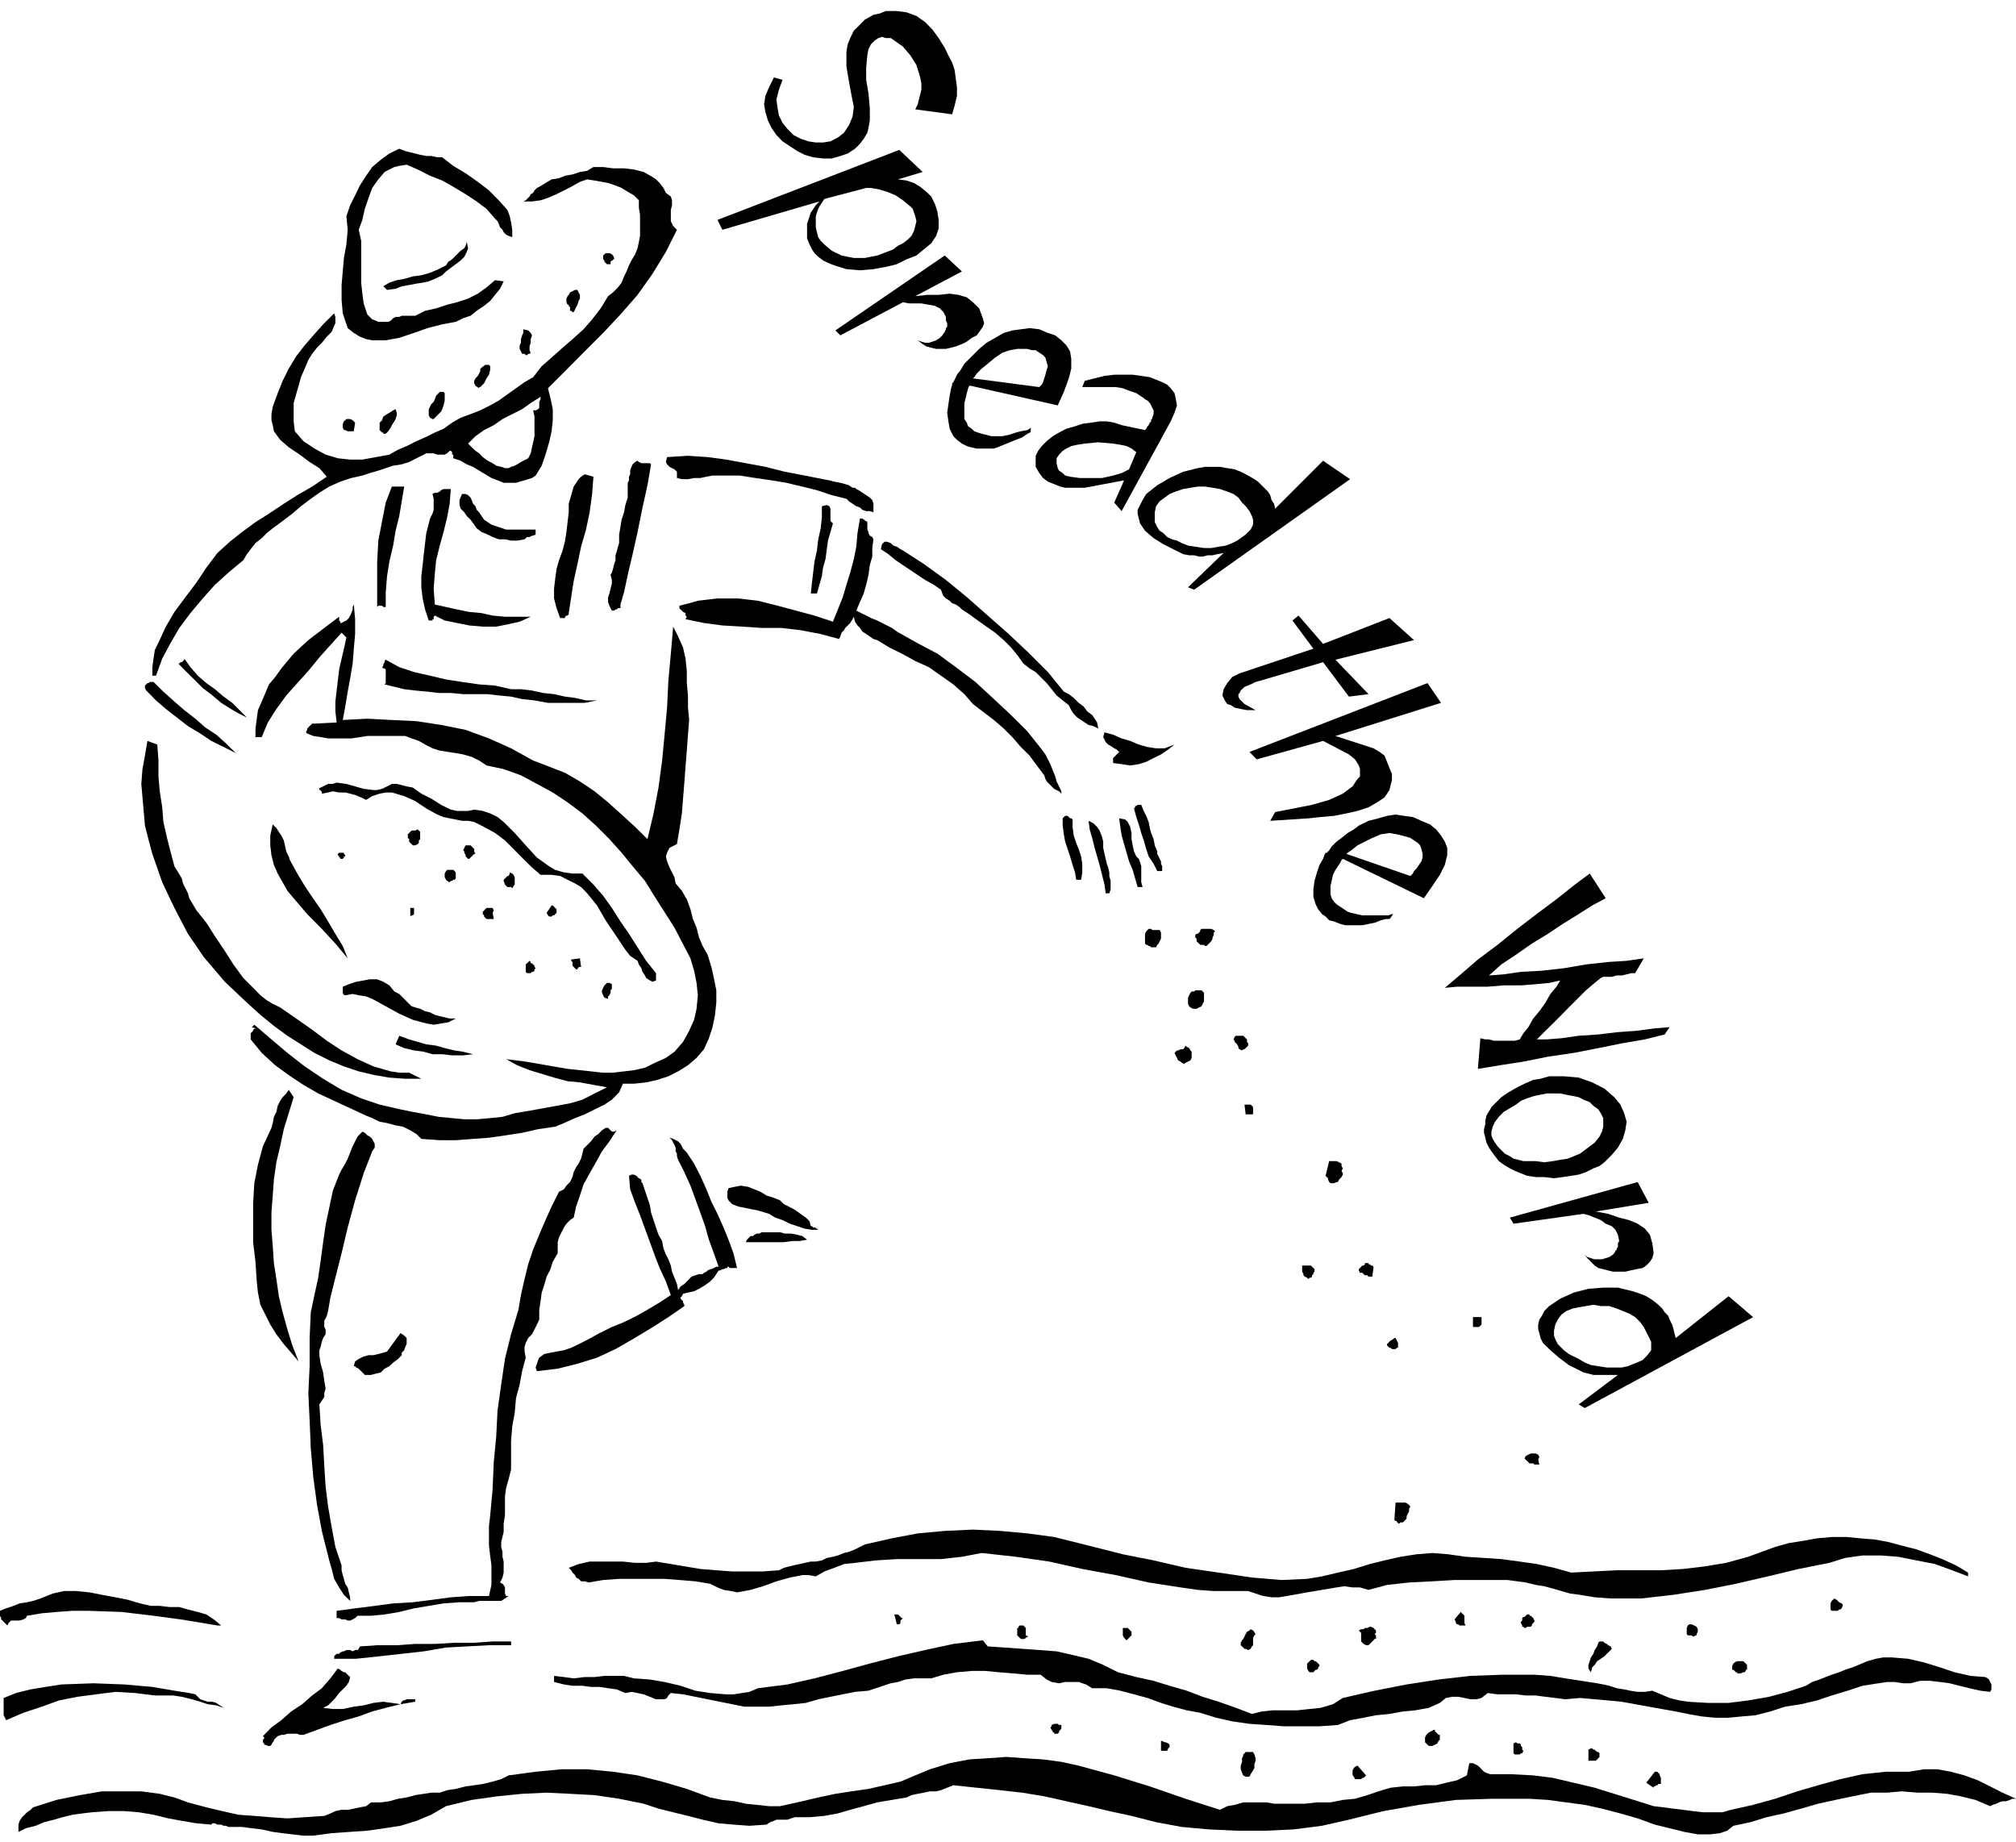 <svg xmlns="http://www.w3.org/2000/svg" width="524.636" height="479.244" fill-rule="evenodd" stroke-linecap="round" preserveAspectRatio="none" viewBox="0 0 13881 12680"><style>.pen1{stroke:none}.brush1{fill:#000}</style><path d="m6302 753 8-17 9-17 8-34 9-34 8-33v-43l-8-42-26-85-42-67-51-60-59-42-25-17h-34l-26-8-25 8-25 17-26 26-17 33-8 43-8 84v85l16 93 9 101v85l-9 51-8 34-25 42-26 34-34 34-50 33-51 17-59 17h-60l-67-8-59-17-51-26-51-33-51-34-42-43-34-50-25-51-17-59-9-51 9-59 25-59 34-68 59 17-25 68-17 67 8 59 9 51 25 51 34 42 42 42 51 26 51 17 51 8h50l51-8 51-26 42-33 34-51 25-59 9-68-17-85-17-93-17-101V355l9-50 17-43 25-51 34-33 42-43 59-33 43-9 42-17h76l68 9 67 25 60 42 50 51 43 59 42 68 25 51 26 50 17 51 8 59 8 60v59l-16 67-17 60-254-34zm-745 854v-67l9-26 8-25 9-26 17-25 17-25 25-26-668 195-34-68 1252-482 161 152-170 51 60 8 50 17 43 26 42 34 34 33 25 51 17 51 9 59v59l-17 51-34 51-51 42-51 42-67 26-68 34-68 17-93 17-93 8-93-8-84-26-43-17-34-17-33-25-26-25-17-26-17-34-17-42v-34zm753-84-8-34-9-26-8-25-17-17-51-42-50-34-60-25-59-17-51-9h-33l-288 76-17 26-17 25-8 17-9 25-8 26v76l8 34 9 34 17 25 25 25 51 43 67 33 85 17h76l85-17 67-25 43-17 33-25 34-17 34-26 25-25 17-34 9-34 8-33zm9 820 25 9 26 8h25l25-8 26-9 25-17 17-17 17-25 8-17v-8l9-9v-25l-9-17v-26l-17-33-25-26-34-17-42-8-51-9h-84l-43-8-431 228-34-34 753-516 118 110-321 170 84-9h77l76-8 59 8 59 17 42 34 43 42 25 68 9 34-9 25-17 25-25 34-34 17-34 26-34 17-42 16-34 9-34 8h-67l-34-8-34-9-25-16-34-26zm364 313h-9l-8 17-9 34-8 34-9 34v110l17 25 9 25 25 17 17 17 25 9 26 8 33 8 34 9h76l43-9 50-16 34-9 43-8 17-9 8-8v34h-8l-26 16-25 17-43 17-42 17-42 17-42 17-26 9h-118l-42-9-26-8-34-17-34-26-25-25-25-51-9-51-8-59 8-59 9-59 8-43 9-33v-9l8-8 9-17 16-34 26-34 25-42 34-34 34-34 34-34 50-42 60-34 59-34 59-17 59-8 60-8 67 8 59 25 51 17 42 34 34 34 26 42 8 51v68l-17 67-34 93-42 93-600-135zm524-161-9-33-16-17-26-17-25-17h-26l-33-9h-68l-51 9-51 17-50 34-51 42-42 34-34 34-17 25-9 8 457 60 9-9 8-8 9-17 8-26 8-25 9-34 8-25-8-26zm516 1024-51-59 68-153-271 51h-135l-34-8-42-17-43-17-33-25-26-34-25-43v-76l17-34 25-33 34-34 42-34 43-25 50-26 60-17 50-17 59-8 60-9h50l51 9 51 17 161 34 8-9 9-17 8-8 8-17 9-9v-16h8v-9l9-25v-26l-9-17-8-17-9-16-16-17-17-9-9-8-51-34-50-17-43-17-50-8h-229l17-43 68-17 68-17 67-8h127l59 8 59 9 43 17 42 17 34 17 25 25 26 34 8 34 9 50-17 51-26 59-338 618zm101-406-33-25-34-17-43-9-50-8-102-9-93 9-51 8-42 9-34 17-25 16-25 26-17 25v34l8 34 9 17 25 17 17 17 34 8 67 9h153l76-17 59-17 51-26 50-118zm398 947-42-17 245-236-42 8-34 8h-34l-34 9h-25l-34-9h-34l-42-8-68-34-67-34-68-42-59-51-17-25-17-25-9-34-8-34v-26l17-33 17-34 25-42 76-60 85-50 93-43 101-25 51-9h102l50 9 51 8 42 17 51 26 43 25 25 17 25 25 26 26 17 17 16 25 9 34 17 25 8 34 330-330 186 127-1074 761zm330-600-25-34-34-25-43-17-50-17-51-9-51-8h-51l-50 8-51 9-51 17-42 17-34 25-34 25-25 34-9 42v68l17 34 17 25 26 17 25 26 34 16 34 9 33 17 43 17 50 8 60 9h50l51-9 51-8 42-17 34-17 59-42 34-34 17-34v-34l-8-25-17-34-26-34-25-25zm736 1336-178-237-431 127-34 9-34 17-42 17-26 25-8 17-8 8v17l8 17 34 34 76 42h-59l-43-8-42-9-25-17-26-8-17-25-8-17-8-17 8-43 25-42 34-42 51-25 508-170-144-194 42-34 169 195 457-178 169 152-541 135 228 237-135 17zm-542 855 34-60 254-50 118-34 94-43 33-25 34-25 17-26 17-25 17-17v-51l-8-25-26-42-42-34-178-93-457 127-50-51 1226-474 93 136-727 228 262 85 42 25 34 25 17 43 17 42 17 42v42l-9 34-8 34-34 51-51 34-59 34-76 25-76 17-85 17-93 8-84 9-263 17zm500 262-9 8-8 17-17 26-17 25-17 34-9 42-8 34v59l8 26 17 25 17 17 26 17 25 17 25 17 26 8 34 8 42 9h178l25-9h8l-17 26-8 8h-25l-34 9-43 17-42 8-42 9h-119l-33-9-43-17-34-8-25-26-25-17-26-33-17-34-16-51v-51l8-59 17-59 17-51 25-42 9-26 8-16h9l16-17 17-26 34-34 34-25 42-34 43-25 34-26 67-33 68-17 59-17 59-9 59 9 60 8 59 26 59 25 42 34 34 42 26 42 17 43v50l-17 68-34 68-51 76-59 85-558-271zm549-34-8-34-9-25-16-17-26-17-25-17-26-8-33-9-34-8-51-9-59 9-59 25-51 25-51 26-42 34-26 17-8 8 440 152 17-17 8-17 17-17 17-25 17-25 8-26v-25zm381 1480 17-211 34 8h25l34 9h144l34-9 25-42 34-42 34-60 42-50 42-59 34-60 42-50 26-43-76 17-93 9-102 8h-118l-110 9h-212l-84 8 110-93 118-102 135-101 136-110 144-110 135-101 118-94 102-76 110 170-93 50-93 59-110 68-102 68-110 67-110 77-101 67-85 76 102-8 118-17 144-8 152-17 152-26 153-17 127-8 118-17-59 102h-26l-33 8-34 8h-34l-34 9h-59l-17 8-42 34-60 51-59 59-59 59-59 60-59 59-60 59-42 42h68l101-8 119-17 135-9 135-16 127-9 127-17 102-8-34 50-136 34-152 26-169 34-169 33-178 26-169 34-161 25-152 25zm118 601-25-34-17-25-17-34-8-34-9-34v-25l9-34v-25l8-34 9-17 17-26 8-16 17-17 17-17 17-17 17-17 50-34 60-34 50-25 60-26 50-8 60-17h101l102 9 93 33 84 43 68 59 42 51 26 59 17 59-9 59-17 59-34 60-42 50-51 51-34 26-42 16-51 26-50 17-51 8-59 9-60 8-67-8h-59l-60-9-42-17-42-17-34-17-42-25-34-25-26-34zm652-68 34-25 33-42 17-34 9-34v-59l-17-34-17-26-34-25-25-25-43-17-33-17-43-9-42-8-42-9h-93l-43 9-42 8-51 17-42 17-34 26-42 25-42 25-34 34-26 34-16 34-9 34v25l9 25 16 26 17 25 26 26 25 25 34 17 25 17 34 8 34 9h85l59 8 59-8 51-9 51-8 42-17 42-17 34-25 34-26zm-34 745 17 17 25 8 26 8h50l26-8 25-8 25-17 9-9 8-17 9-8v-9l8-8v-26l9-16-9-43-17-34-25-25-42-17-34-25-42-17-43-17-34-9-482 68-25-42 880-245 76 143-364 60 85 16 76 26 67 17 60 25 50 34 34 42 17 59 9 68-9 34-17 25-25 26-25 17-43 8-42 9-34 8h-85l-33-8-34-9-34-8-25-17-26-26-25-25-17-25zm0 1057-42-25 270-203h-169l-34-9-34-8-33-17-68-34-68-51-59-51-51-50-17-34-8-34-8-25v-34l8-34 17-25 17-34 34-34 76-51 93-42 101-26 102-8h101l102 25 51 17 42 17 42 26 42 33 26 26 17 25 25 26 9 25 17 34 8 25 8 34 9 34 364-288 169 144-1159 626zm406-558-25-34-34-34-43-25-42-17-42-17-51-17h-59l-51-9-51 9-50 8-43 9-42 17-34 25-25 34-17 34-9 42v34l9 25 17 34 17 17 25 25 34 26 34 17 34 17 42 25 42 17 51 8 59 9h102l42-9 42-17 60-25 33-34 26-34v-59l-17-34-17-33-17-34zM3045 1083l76 59 85 51 84 59 77 59 67 68 60 67 16 43 9 42 8 51v51l-25-9-17-8-17-17-8-17-17-17-9-25-8-17-17-17-59-68-68-51-76-50-85-51-76-43-84-33-85-43-76-33-51 8-34 8-34 17-33 17-43 51-42 59-25 68-26 76-17 76-25 68 17 76v288l8 76 9 67 25 76 17 17 17 17 25 9 17 8h68l17-8 17-17 17-9h25l17-8h93l68-34 76-17 76-25 68-17 76-25 67-34 60-43 59-50 59 8-25 51-34 42-34 42-42 34-51 34-42 34-51 17-51 25-93 17-101 26-93 33-102 34-51 9-42 8h-93l-42-8-43-17-42-26-42-33-34-102-8-93v-102l8-93 8-93 17-93 9-101-9-93 26-76 34-68 33-68 43-67 42-60 59-50 59-43 68-33 42 16 34 9 34 8 34 9 42 8h34l42 9h34z" class="pen1 brush1"/><path d="m3214 1666 9 43-9 25-17 34-25 25-34 26-34 25-33 25-26 26-51 25-42 17-42 9-51 8-42 8-51 9-42 17-59 8-26-25 42-25 51-17 51-9 59-17 59-8 60-17 59-25 51-26 16-25 26-17 17-17 25-25 17-17 25-17 9-17 8-26zm1015 110v9h-8v8h-8l-9 9v17h-25l-9-9-8-8v-9l-9-8v-26l9-8 8-8h26l17 8 8 8 8 17zm-279 373h-8l-9-9h-8v-25l-9-9v-8h-8l-8-17v-25l8-17 8-9 9-17 17-8 17-9h17l8 17 9 17v26l-9 16-8 26-9 17-8 17-9 17zm-296 279-8 8h-9l-8 9h-9l-8-9h-17l-8-17-9-17v-25l9-17v-25l8-26 8-17v-25l34 8 17 17 9 17-9 26v25l-8 25v26l8 17zm-338 228-9 9h-8v8l-25-17-9-17v-17l9-17 16-17 9-16 8-17v-17l34-26h26l8 9v25l-8 34-17 25-17 34-17 17zm-279 178-9 8-8 9-9 8-8 9-9 8-8 9h-8l-17-9-9-17v-42l9-17 8-17 17-17 8-17 9-25 25-26h26l8 9v51l-8 33-9 26-8 17z" class="pen1 brush1"/><path d="m4585 1328 34 25 8 26v34l-8 33v77l16 33 26 26-76 152-93 152-102 144-118 135-119 127-127 127-126 127-127 127 17 68 16 76v76l-8 76-17 76-25 85-26 76-42 68-25 17-26 8-25 8-34 9-25 8h-85l-42-17-42-16-43-26-42-25-42-26-43-17-42-25-51-17v-25h-8v-17l-9-9h-8l-17 17-17 9h-51l-25-9h-51l-17 9-50 25-51 26-51 16-59 9-51 17-51 17-59 17-51 17-76 17-76 25-76 34-68 42-59 42-68 51-59 51-67 51-34 25-34 25-42 34-34 34-43 34-33 42-26 34-25 42-102 85-93 84-84 94-85 101-76 102-59 101-59 110-43 118h-25v-59l8-59 9-59 25-51 51-110 59-101 76-102 76-101 68-102 76-101 85-77 84-67 93-68 93-59 102-68 93-59 102-59 101-68-51-59-67-42-68-51-76-51-59-51-43-59-8-42-9-34v-42l9-51 34-93 34-85 42-84 51-85 59-76 59-68 68-76 76-76 8 25v43l-8 17-17 42-34 34-34 42-34 34-33 42-26 42-25 60-26 59-16 59-17 59-17 60v126l8 68 59 68 76 51 77 42 84 25 85 9h84l93-17 93-17 60-34 59-25 68-34 59-26 67-33 60-26 59-42 59-34 68-25 67-26 68-34 59-33 60-43 59-42 59-42 59-34 59-76 68-59 76-68 68-59 76-68 59-68 59-76 51-84 34-26 34-34 25-33 17-43 17-34 17-42 17-34 25-42 17-42 9-43 8-42v-144l-8-50v-51l-34-34-43-25-42-26-42-17-51-17-42-8-51-9-51-8-50 17-60 34-50 25-51 26-59 25-51 17-59 8h-60l17-8 9-9 17-17 8-16 17-9 9-17 17-17 16-8 43-26 42-25 51-8 42-17 51-9 51-17 50-8 43-26h67l68 9h76l68 8 67 17 60 34 25 17 25 25 26 34 17 34zm-863 1404-68 43-59 42-68 34-67 34-60 42-67 34-59 42-51 51 25 25 26 25 25 17 25 26 34 25 34 17 25 17 34 8 26 9h25l17-9 25-8 17-9 26-16 16-9 34-17 17-34 9-42 8-34 9-42v-135l-9-43h17l17-8 8-9v-42l9-17v-17z" class="pen1 brush1"/><path d="M2656 2986h-17v-8h-8l-9-9-8-8v-51l17-17 8-25 26-17 16-9 26-17 17-8 8 25v17l-8 26-9 16-17 26-8 17-17 25-17 17zm-211-76-9 59h-42l-17-8h-9l-8-17v-26l8-17 9-8 8-8h26l17 8 8 8 9 9zm3222 389 43 8 34 9 42 8 34 9 25 8 25 17h17l9 9 17 8 25 17 26 17 25 17 17 17 8 25v59l-25-8h-25l-26-9-17-16-25-9-26-17-25-17-17-17-101-25-102-34-101-25-110-26-102-17-110-16-110-17h-186l-42 8-42 9h-43l-42 8h-42l-34-8v-43l-17-17-17-8-17-9-17-17-8-16 8-34 144-9 135 9 127 17 136 25 135 25 135 34 136 26 126 25zm-1184-102-25 144-34 153-34 169-34 152-34 144-25 118-25 85v25h-17l-9 9h-8l-9 8h-16l-17-34-9-25v-34l9-25 8-34 9-34v-25l-9-34 9-17 8-25 8-34 9-26v-34l8-25 9-34 8-25v-59l9-51 8-51 17-51 9-50 16-51v-102l9-17v-25l8-17v-25l9-26 8-17 17-16 17-9 9 9 17 8h59l8 8zm-397 85-9 119-17 126-25 119-34 118-25 119-26 118-17 110-17 110v8l-8 9h-8l-9 8v9h-34l-25-68-17-67v-68l8-68 9-67 17-60 25-67 17-68 9-59 8-68 8-68v-59l17-59 17-59 17-26 17-25 17-17 25-17 60 17zm-1303 68-17 101-17 102-25 101-17 102-26 110-16 101-9 110v102h-17l-8-9h-26l-8 9v-313l8-144 26-135 25-127 42-110h85zm321 17-8 101-17 93-25 102-26 93-25 101-9 93-8 102 8 110 77 17 76 17 84 17 85 8 76 17 85 8h177l-76 34-76 17-85 17h-93l-93-8-84-17-85-17-68-34-8 8v17h-8v9h-26l-25-76-17-76-9-77v-76l9-76 8-76 9-76 8-68 9-34 8-33 9-34 17-34 8-26v-76l-8-33 16-9h17l17-8 9-9 17-8h50z" class="pen1 brush1"/><path d="m3299 3527 34 51 51 34 50 17 51 17h203v34l-17 8h-8l-17 9h-17l-9 8-8 8-51 9h-42l-42-9h-43l-42-16-34-17-42-17-34-26-17-25-25-34-26-25-17-26-25-25-8-25v-34l17-42h25l17 8 17 17 8 17 9 25 17 17 8 25 17 17zm2436 77-17 59-17 59-8 59-9 68-17 59-8 59-17 59-17 60h-42l8-76 9-77 8-67 17-76 9-77 17-76 8-76v-76l34-8 17 8 8 17v85l17 17z" class="pen1 brush1"/><path d="M5972 3595v51l8 17v8l9 17 17 9 8 16-8 60v59l-17 59-9 68-16 67-17 60-26 59-25 59 34 17 34 17 33 17 43 17 33 17 34 17 34 17 34 25 135 76 144 76 127 93 135 102 119 110 118 110 119 118 101 127 25 34 17 34 17 33 17 43 17 42 9 34 17 34 16 34v16l-16-16-17-9-17-8-17-17-17-17-17-17-9-17-8-25-51-68-50-68-60-59-59-68-59-59-68-59-67-51-77-59-59-68-76-67-85-60-84-59-93-42-93-51-85-42-84-51-26-8-25-17-25-17-26-17-17-25-17-17-17-26-8-34-9 17-16 26-17 17-17 17-9 16-17 17-8 26-9 17-126-34-136-26-135-16h-136l-135-9-135-8-127-17-127-26 9-17-9-8v-17l-17-8-8-9-9-8-8-9v-17l67-17 60-17 67-8 68-8h144l135 16 135 34 127 34 127 34 127 42 34-84 34-85 25-85 26-84 25-93 17-85 8-93 17-101h17l9 8h8v9h9l8 8z" class="pen1 brush1"/><path d="m7554 4974 8 42-34-17-33-8-26-17-25-17-26-17-25-25-17-26-17-34-42-33-42-34-34-43-34-42-34-34-42-42-42-25-43-34-42-59-42-51-51-51-59-51-60-42-59-42-59-43-51-33-17-17-25-17-25-9-17-17-26-16-17-17-8-17-9-26-50-34-59-33-51-34-51-34-51-34-50-34-51-42-51-34 8-34 17-17h17l26 9 17 17 25 8 25 17 17 9 144 93 152 110 144 118 144 127 144 127 135 127 135 135 110 135 34 17 34 26 34 34 34 25 25 34 34 25 17 25 17 26zm-5194-17 169-9 169 9 170 8 169 26 169 34 161 59 76 34 76 34 76 42 76 42 110 42 110 43 102 59 101 68 93 76 93 84 93 85 85 84 42-177 34-178 25-186 17-178 17-186 9-186 17-186 16-186 34 68 34 76 17 76 9 85v84l8 85v84l8 85-8 101-8 110-9 110-8 110-9 110-8 102-17 110-17 101-51 26-17 34-8 25 8 34 17 42 17 34 17 34 8 42 43 51 34 59 25 68 17 67 25 60 17 67 25 59 34 60 26 84 17 76 17 85v85l-9 84-17 85-25 76-34 76-51 59-59 51-68 42-67 34-77 25-76 17-84 9h-76l-26 59-50 51-51 34-68 33-68 34-67 26-76 34-60 25-118 17-110 25-110 17-118 17-110 8-119 9h-110l-127-9-33-33-43-26-50-25-51-9-59-16-51-9-51-25-42-17-110-51-110-51-110-51-102-59-101-67-93-68-93-85-76-93v-42l8-8 9-9v-8l16-9-25-8 17-17 118 101 110 93 119 93 127 85 127 76 135 59 127 43 144 33 84 17 93 17 85 17 93 9 84 8h85l93-8 85-9 84-25 102-17 93-17 93-17 93-17 85-25 84-43 85-42-93-17-93-17-85-8-93-25-85-26-84-25-85-34-76-42 135 17 144 25 144 25 161 17 76 9h76l76-9 68-8 76-17 68-34 76-34 59-42 59-68 42-76 34-76 17-76 9-93-9-85-17-84-25-85-110-211-135-212-68-110-85-101-76-93-84-94-93-93-93-84-102-76-102-68-109-59-110-59-119-43-118-25-51-34-51-25-59-17-51-9-51-8-59-9-50-16-51-26-43-25-50-17-43-17h-262l-110 17h-160l-51-9-51-8-42-17-9-8 9-17v-9l8-8 9-9 8-8 9-9h16l153-8-9-76v-68l9-76 8-68 9-76 17-76 16-68 17-76-33-34-77 85-76 85-76 93-76 84-76 85-68 93-59 93-42 101h-43v-59l9-68 8-59 26-59 25-59 25-59 43-51 42-59 85-102 101-93 110-84 102-77v26l8 8v9h9l16-9 17-8 17-17 9-17 8-17 9-25v-17l8-17 9 101v102l-9 101-8 102-17 101-17 93-17 102-17 93zm-660-17-51-25-59-34-67-42-60-51-67-51-59-59-60-59-50-51h8l8-9h9l8-8 9-9v-8l42 59 51 59 59 51 59 42 60 51 59 43 50 50 51 51z" class="pen1 brush1"/><path d="M3519 4745h68l76 9 76 17 76 8 76 17 68 9 76 17h76l-85 17h-253l-93-17-85-9-76-17-85-8-76-9h-169l-85-8h-84l-76-9-85-8-76-9-135-33 8-9v-93l-8-8h-9l-8-9 8-8v-9l9-17v-8l8-9 93 51 102 34 110 25 110 26 110 17 118 17 110 8 110 25zm-2462-50 68 67 76 68 68 59 76 59 68 60 76 50 67 60 68 67-84-42-85-42-76-51-85-51-76-59-76-59-68-59-67-68-9-17v-17l9-8 8-9h9l8-8h25zm26 431 8 110v110l9 102 17 110 8 101 25 110 26 102 25 93 26 42 25 42 8 34 17 34 17 34 9 34 25 42 25 42 68 85 59 93 68 101 59 93 68 93 76 76 42 43 43 34 42 25 51 25 110 76 110 77 101 76 102 67 110 60 109 50 60 17 59 17 59 9h68l84 42h-110l-110-8-101-17-110-26-102-34-101-42-102-51-93-59-93-59-93-68-93-76-84-76-161-152-144-169-110-161-93-178-84-177-68-195-25-93-26-102-8-93-9-101-8-93 8-102 17-93 17-101 68 25zm7004 0-43 34-50 34-51 25-51 26-51 16-59 9-59-9-59-8v-34l8-8 9-9 8-8 9-9 8-8-17-17-17-8-25-17-17-9-17-17-8-17-9-17 9-33 59 16 59 26 59 17 59 25 60 17 59 9h59l68-26zm-5389 271h34l34 8 34 9 42 8 59 42 68 34 68 43 67 33 43 9h76l42-9 59 9 51 17 51 25 42 34 76 76 76 85 77 84 84 60 42 25 60 17 59 8h68l76 76 67 77 60 84 59 93 59 85 59 93 59 93 68 85v50l-25 9-17-9-26-17-8-17-17-25-8-25-17-26-9-25-51-34-33-42-34-51-34-51-68-101-59-102-34-42-34-42-42-43-42-25-51-25-51-26-59-8h-76l-59-51-60-59-67-68-59-59-68-51-76-42-34-17-34-17-42-8h-42l-43-9-42-8-42-9-43-17-76-42-76-51-76-34-85-25h-42l-42 8-51 17-42 26-34-17-42-17-34-9-34-8h-42l-43-8-33 8-43 8v-16h-8v-9h-9v-8h-8l34-17 34-17h33l26-9 67 9 60 17 59 17 67 8h26l34-8 34-17 33-17zm-702 524 51 93 51 85 51 76 59 85 51 84 50 85 51 84 34 85-85-102-93-101-101-102-93-109-43-51-33-59-34-60-26-59-17-68-8-67v-68l17-76 25 25 17 26 17 25 17 34 8 34 9 42 17 34 8 25zm5972-59v17l9 17 8 17 9 17v17l8 17v33h-34l-25-50-34-51-17-51-17-59-17-51-17-59-17-51-16-59 8-8v-9h8l9-8h25l17 42 17 34 17 42 8 42 9 34 17 42 8 43 17 42z" class="pen1 brush1"/><path d="m2884 5718 9 9v50l-9 9v17l-8 8-17 9h-17l-8-9-9-8-8-9v-17l-9-8v-25l9-9 8-8 9-9h25l17-8 8 8zm4501-76v51l8 59 17 51 17 42 17 51 8 51v59l-8 51h-34l-8-51-17-51-17-59-17-51-17-51-9-50-8-60v-50l8-9 9-8h17l8 8 9 9h8l9 8zm439 254 17 17 9 25 8 26v110l9 33h-34l-17-59-17-59-25-59-17-59-17-60-17-59-9-59-8-59 42 8 17 17 17 34 9 42v42l8 43 9 42 16 34zm-211 17 8 34 9 25 8 34v25l9 34v59l-9 26h-25l-8-60-17-67-17-68-17-59-17-59-17-68-17-59-8-59 33 17 26 25 17 25 17 43 8 33v43l9 42 8 34zm-4339-34h-9l-8 8-9 9-8 8-9 9h-8l-9-9-8-8v-9l-9-16v-9l-8-8 8-17 9-17h34l8 8 17 17v17l9 17zm-906 0 9 8v9h-9v8l-8 9h-17v-9h-8v-8l-9-9v-8l9-8h33v8zm770 135v34l-8 9h-9l-8 8h-9l-8 9-17-9-8-8-9-17v-26l9-17 8-8h42l9 8 8 9v8zm389 102-8-9h-25l-9-8-8-9-9-25v-8l9-9 8-8 9-9h8l8-17v-8l17 8 9 9 8 17v50l-8 9-9 17zm-676 135v42l-9 9h-8l-9 8v-59h26zm541 34 8 42h-50l-9-8-8-9v-8l-9-9v-16l17-17 9-9h42l8 17-8 17zm440 0-9 8-8 9h-9l-8 8h-17l-8-8-9-17 34-51h8l9 9 8 8 9 9v25zm4153 118 9 17v43l-9 17-8 16-9 9-8 17h-34l-9-9h-8l-8-8h-9l-8-9v-67l8-17 9-9 8-8h17l8 8h51zm381 9-9 8v17l-8 17v9l-9 17-8 8-8 8-17 17h-9l-8-8h-26l-8-9-9-8-8-8v-17l-9-9v-17l9-8h8l9-9 8-8v-9l9-8h67l17 8 9 9zm-4678 254-8 8v9l-9 8h-8l-9 9h-25l-9-9v-51l26-25 8 8v9h9l8 8 9 9v8l8 9zm313-9h-17v9h-8v8h-9l-8-8-9-9-8-8v-26l-9-8v-9l60-8 8 59zm-1286 169 17 9 17 8 17 17 17 17 17 17 17 17 17 17 25 8 34 9 34 17 34 8 33 17 34 9 34 8 34 8h42l-51 26-50 8-51 9-51-9-93-25-93-42-93-51-93-51-42-17-51-8-42-9-51 9h-9v-9h-8v-50l42-17 51-17 51-9 42-8h51l42 17 42 25 34 42zm1481-59 17 9v33l-9 9v17l-8 17-9 8v17l-25-8-9-17-8-17v-17l8-17 9-17 17-17h17zm4077 51 17 17v59l-9 17-8 17-17 8-17 9h-25l-17-9-9-8-8-17v-42l8-17 9-17 8-9h17l8-8h43zm-5016 440-68 8h-76l-68-8h-67l-60-17-67-9-68-16-59-26 25-59 68 25 59 17 59 17 68 9 59 17 68 16 59 9 68 17zm5337-76v17l-8 8-9 9-8 8h-9l-8 8-17-8-8-8v-9l-9-17-8-8-9-9v-8l-8-9 8-17 9-8h50l9 8 8 9 9 8v17l8 9zm-397 118-17 9-17 8-9 8-17-8-8-8-17-9-8-17-9-17-8-17 8-8 9-9h8l17-8h17l8-8 9-17 8 8 17 9 9 16 8 9v42l-8 17zm-6175 254-34 110-34 110-25 118-26 110-17 119-8 110-9 118v118l9 110 8 119 17 110 17 118 26 110 33 119 34 110 43 110-51-60-51-59-51-68-42-67-34-68-34-68-17-84-8-76-9-136-16-135v-271l8-135 25-127 34-127 59-127 9-33 8-43 17-34 9-42 17-34 17-25 25-26 17-25 34 51zm541 372-59 152-59 186-51 187-42 177-43 169-34 136-16 93-9 34-8 16-9 17v43l9 17v33l-17 26-9 25-8 34-9 25v34l9 59 17 60 8 59 9 51-9 33v26l-17 25-17 26 9 143 17 136 8 144 9 143 17 136 25 144 25 135 43 127v34l8 33 8 26 9 34 17 25 8 34 9 34v25l-43-42-33-51-34-59-17-68-17-59-17-68-17-67-17-68-34-186-25-186-17-195-8-194-9-187 9-186v-194l8-178 25-118 26-119 17-118 17-127 17-118 25-119 25-118 43-110 17-34 25-42 17-34 17-42 17-43 17-34 17-33 33-34 17 8 17 17 17 9 17 16 8 17 9 17v26l-17 25zm6065-296v42h-51l-8-67h42l9 8 8 9v8z" class="pen1 brush1"/><path d="m4246 7782-50 76-51 68-42 76-43 76-42 76-25 77-26 76-17 76-25 17-25 25-17 26-17 33-17 34-9 34v76l-34 59-16 51-26 51-17 59-17 51-8 59-9 59v68l-16 34-17 34-17 33-26 26-17 34-8 25v34l8 42-25 93-17 93-25 93-9 102-17 93-8 101v195l-17 68-17 59-8 59v127l-9 59v59l-17 68v34l9 34v34l8 33v76l-8 34-17 34 17 9 8 8 9 17v42l8 17h17l-25 17-26 17h-152l-34 9h-101l-110 8-102 17-101 17-102 25-101 17-93 9h-93l-17 16-17 9-17 8h-17l-17-8h-25l-17-9h-17v-50l127-17 135-17 127-17 135-8 136-17 126-17 127-9h136l17-76v-135l-9-68-8-68v-135l8-68 17-186 8-186 17-177 9-178 25-178 26-177 42-170 51-169 17-101 25-110 25-102 34-101 42-102 43-101 42-93 51-102 34-17 17-25 25-25 17-34 8-34 17-34 17-25 17-34 9-34 8-34 25-25 26-26 25-33 25-17 26-26 25-17h17l9 9 8 8 9 9h16l17-9z" class="pen1 brush1"/><path d="m4779 8011 43 84 42 93 34 85 42 84 42 94 34 84 34 93 25 102h-50l-9-9h-8v9h-9l-17 8h-8l-17 9h-9l-16 25-17 25-26 26-34 25-42 25-34 17-42 9-34 8-8 17-9 9v8l9 9 8 8v9l9 16v9l-110 76-119 76-127 76-118 68-127 59-135 42-136 34-143 17-9-25 9-26 8-25 8-17 34-25 43-9 42-8 51-9 50-17 34-16 85-43 76-42 85-42 84-34 85-42 76-43 84-50 77-51-34-93-43-93-33-85-34-93-34-93-34-93-34-85-34-93-8-93 17-8h17l17 8 8 9 9 8 17 9v17l8 8 17 51 17 50 17 51 8 51 17 51 17 51 17 50 25 43 9 50 17 43 17 33 17 43 8 42 17 42 17 43 8 42 17-25 26-17 17-17 16-17 17-17 26-9 25-8h25l9-9 17-8 8-8 17-9h9l17-8 17-9h16l-33-93-34-93-26-93-33-93-34-93-34-93-42-93-43-85-8-25v-17l-9-17v-25l-8-17-9-17-8-17-17-17 25 8 34 17 17 17 17 34 26 26 16 25 17 25 17 26zm4458 50 9 17v9l-9 17-8 8-9 9-8 17h-9l-17 8h-25l-9-8-8-17v-9l-8-8-9-9 25-101h51l17 8 17 9v17l9 16-9 17zm-3603 406h-43l-50-8-51-17-51-17-51-25-50-17-43-26-51-16-33-9-43-8-42-9-42-8-43-17-25-26-8-17v-42l8-25 42-9 43-8 50 8 43 17 42 17 42 26 51 16 42 17 26 26 34 17 33 17 26 17 34 25 25 17 25 25 9 34h8l9 9h17v8h8l9 8zm-77 68-50 9h-51l-59 8h-262l8-17 8-8 17-17h17l9-9 17-8h17l16-9h127l34 9h43l42 8 34 9 33 25zm3494 220-8 8v9l-9 8v9l-8 8h-9l-8 9-9-9-17-8-8-9v-8l-9-17v-42h60l8 8 9 9 8 8v17zm406-25-8 59h-26l-8-9h-17l-9-8-8-9h-17l-8-16v-9l8-8 8-9 9-8h8l9-9v-8h25v8h9l8 9h9l8 8v9zm-6691 600-25 26-34 25-26 25-33 17-26 26-34 8-33 9h-43l-8-9-9-8-8-9-9-8-8-9-17-8-8-9h-9l9-33 25-17 34-17 34-9h33l34-8 34-9 26-8 93-127 25 17 17 17v42l-9 17-8 25-17 17v17zm7435-262v51l-8 8-9 9h-42v-68h59zm-575 178v33h-8l-9 9h-25l-9-9h-8l-8-8-9-8v-9l9-8 8-9 8-8 17-9 9-8h8l9 17 8 17zm965 803 8 34h-34l-8-8h-26l-8-9-9-8-17-17 9-17 17-9 17-8h34l17 8 8 17-8 17zm-880 322-9 17v17l-8 16-9 17v17l-8 9-17 17h-17l-8 8h-9v-8h-8v-9h-9l-8-8 8-119h68l17 9 8 8 9 9zm-711 499 102-17 110-26 110-25 110-34 101-25 110-25 110-17 110-9 110 9 118 17 127 8 119 8 127 17 118 17 118 26 119 33 152-8 161-8h304l153-9 143-17 153-25 152-42 93-34 93-34 93-26 102-16 93-17 101-9h102l93 9 101 8 93 17 93 25 102 26 93 34 84 33 94 43 84 50v26l-110-42-118-43-127-25-127-25-118-9h-127l-119 17-110 34-211 42-212 51-220 51-211 42-220 34-220 25h-211l-110-8-102-17-68-9-59-17-59-17-59-16-59-9-68-17-59-8-68-9h-364l-152 9-161 8-152 17-127 34-59-17h-51l-59-8-51 8-101 17-102 17-93 17-101 17h-51l-59-9-51-17-51-17h-237l-110-8-118-17-220-34-228-51-229-42-228-51-229-33-236-26-136 26-144 16h-304l-144 9-144 17-76 8-67 26-68 25-59 34-51-9h-42l-43 9-42 8-93 26-93 34-85 25-93 17-42-9-51-8-42-17-51-25-101-17-110-9-102-8h-313l-110 8-101 17-26-8h-25l-17-17-17-9-8-17-17-17-9-16-17-17 68-26 76-17h229l84 9h76l68-9 102 17 101 17 102 17 110 9 109 8h212l110-8 34-17 34-9 33-8 43-9 34-8 42-9h34l42-8 34-17 42-8 34-9 42-17 34-8 42-17 34-17 34-17 186-42 178-34 186-17 194-9 187 9 186 17 186 25 169 42 135 34 169 43 212 42 220 51 228 33 229 34 203 17 177-8zm-7960 186h60l67 8h68l59 17 68 17 59 17 51 34 51 42h-26l-101-17-153-25-186-25-220-26-228-8H499l-110 8-101 9-102 17-8 16-17 9-26 8H76l-17 17-8 17-17-17-9-8-8-9-9-8v-9l-8-16v-34l42-17 51-17 42-17 51-8 42-9 51-17 42-17 43-17 76-17h84l93 9 85 17 93 17 85 17 84 25 76 17zm5177 84-8 9-9 8v17l-8 9h-17l-17-68h25l9 9 8 8 9 8h8zm-2698 161v26h-152l-153 8-143 8-153 26-152 17-152 17-161 17h-152v-17l8-9 9-8h17l8-9 17-8h8l17-9h26l17 9 17-9h17l8-8 8-17 119-8h135l127-9h135l136-8h135l127-9h127zm3561-34-17 9-8 8h-26l-8-8-9-9-8-8v-51h8v-8l9-9h25l9 9 8 8v51l17 8zm5608-220v9l-8 17-9 8h-8l-9 9h-42l-8-9v-42l8-17 9-8 8-9 17 9 8 8 9 9 17 8 8 8zm-2597 144h-42l-8-8h-9l-8-9v-8l-9-17 43-51 8 9 9 8 8 9v50l8 17zm-2300 68-34 34-9-9-8-8-9-17v-51h34l9 9 8 8 9 9v25zm2766-119 8 17v9l-8 8-9 9v8l-8 9h-26l-8 8h-9l-8-8h-8v-9l-9-17v-8l9-9v-17l8-8h8l9-8 8-9h17v9h9l8 8 9 8zm-1912 110-8 9-9 17v51l-8 8-9 17-17 8-17-8h-8l-9-9-8-8-9-8v-17l9-17 8-9 9-17 8-17 9-16 17-9 8-8 17 8 17 25zm837 26-17 8-8 9-8 8-9 9-8 8-9 9h-17l-17-9-8-8-9-9v-59l-8-8-8-9 16-8h17l9-9h17l17-8h8l17 8 8 9 9 8v17l-9 8 9 9v17h8z" class="pen1 brush1"/><path d="m6801 11335 118 8 127 9 110 8 119 9 110 25 110 26 101 42 102 51 126 33 119 26 110 34 118 34 110 42 110 34 119 42 110 42 67-17 76-8h170l84-9 76-8 85-25 68-43 219-50 220-43 220-34 220-25 220-8h220l110 8 102 17 110 17 110 17 42 8 42 9 51 17 51 8 42 9 51 8h50l51-8 59 25 60 25 67 17 59 9 136 8h144l135-17 144-25 127-34 127-42 42-26 51-17 42-17 42-16 51-17 42-17 51-17 42-17 59-25 60-17 50-9h60l110 9 110 25 110 34 101 34 110 25 102 8 16 9 9 8 8 17 9 17v34l-9 17-67-8-76-17-68-17-68-17-67-9-68-8h-68l-67 17h-51l-59-9h-51l-59 9-110 17-102 34-110 33-101 34-110 26-110 17-102 33-101 26-93 8-93 9h-93l-93-9-94-17-84-17-186-33-186-34-93-9-93-8-102-9-101 9-68-9-68-8-67-9h-68l-68-8h-127l-67-9-43 34-33 9h-43l-42-9-42-8h-43l-42 8-42 34-76 34-93 17-85 8-93 17-93 9-85 17-93 17-84 33-127 9h-245l-119-9-118-8-119-17-110-25-110-34-93-17-93-25-84-26-93-34-93-25-94-25-93-17h-101l-42-26-51-17h-93l-42 9-51-9-34-17-42-33h-93l-93-9-102-8-93-9h-93l-102 9-93 17-84 25h-119l-59 8-51 17-50 9-51 17-51 17-51 17-93 8-84 17-85 17-84 17-85 25-85 9-84 8-85 9h-169l-85-17-84-17-85-17-84-17-85-17-84-9-17 17-9 17-17 9h-59l-42-17-43-17-42-9-42-8-42 8-60-25-59-8-59-9h-59l-59-8h-68l-59-9-68-17v-42l68 8 67 9 76-9h68l68-8h135l68 17 110 8 101 17 110 26 102 34 101 16 110 9h51l59-9 51-8 59-25 203-26 186-42 195-51 186-51 194-50 187-43 194-42 203-25 34 42zm4881-85v9h-9l-8 8h-9l-8-8h-26l-8-9v-42l8-17 9-8h17l17 8 17 9 8 17v17l-8 16zm-10337 415 17 17 17 17 25 8 26 9h33l26 8 25 17 26 17-51-17-59-8-51-17-59-17-68-17-59-9h-127l-136-17-135-8-135 17-127 17-127 25-118 43-127 42-119 51-8-17-9-17v-119l85-34 101-25 102-17 110-17 220-8 211 8 195 17 152 26 102 16 42 9zm1066-119-9 34-17 26-25 25-25 25-26 34-25 26-25 25-34 17 67 8h68l76-16 68-9 67-17 68-8 59 8 60 9 8-17 9-9h8l17-8h59v17l-101 17-102 25-93 25-93 34-93 26-102 33-93 34-93 34h-25l-17-8h-68l-25 8h-17l-25 9-9 8-17 17v8l-8 9-9 17-8 8h-17l-17-8h-8v-9l-9-8v-17l9-9v-8l-9-8 59-60 68-50 68-60 76-50 68-60 67-50 59-68 51-68 17 9 9 8 16 9h9l8 8 9 9 8 8 9 8z" class="pen1 brush1"/><path d="m11098 11352-17 17-17 17-17 17-25 17-25 17-17 25-17 17-9 34-17-26v-25l9-25 8-26 17-25 9-26 17-25 8-25 8-9h26l8 9 17 8 9 9 17 8 8 17zm-2013 110v8l-9 9v8l-8 9h-9l-8 8-8 9h-26l-8-9-9-17v-34l9-8 8-8 9-9h17l8 9h8l9 8 8 8 9 9zm2944 0v34h-9v8l-8 9h-9l-17 8h-25v-8h-9l-8-9-9-8h-8v-26l8-17 9-8 17-8h42l9 8 17 17zm-4721 414v26l-8 8-8 9v8l-9 9h-25v-9h-9v-8l-8-9-9-17 9-8v-9l17-8h25l9 8h16zm2606 102-9 8-8 17-17 9-17 8h-25l-9-8-17-17v-34l9-17 8-8 9-9 17-8 16-9h9v9l8 8 9 9 8 8h9v34zm-1878 76h-42v-68h8l17 9h8l17 8 9 9v17l-9 8-8 17zm-3147 321 85 17 84 9 77 17 76 8 84 9h76l77-17 76-17 110-26 118-25 110-17 118-17 110-25 110-25 102-43 101-42 136-42 135-26 127-8 127-9 127 9 127 8 126 17 119 26 245 67 245 76 246 85 237 76 50-25 51-9 59-17h161l51 9h211l85-9h93l85-17 84-8 85-25 76-26 84-25 85-9h76l76-8h76l68-17 76-17 68-34 17-84h25l17 8 17 9 17 16 8 9 17 17 17 8 26 9h143l153 8 135 17 144 34 144 34 135 42 135 42 136 43 67 8 68 9 68 8 67 9 68 8h135l60-17 152-34 152-42 152-51 144-42 152-42 153-34 160-17h161l102-17h93l93 17 93 25 93 34 84 42 85 43 93 42h-25l-17 8-26 9h-25l-25 8-17 9-26 8-17 9-101-43-102-25-93-17-101-8h-102l-110-9-101 9h-110l-127 25-118 25-119 26-118 34-119 33-118 26-110 34-119 25-42 34-51 17-67 8h-85l-93-17-101-25-102-25-118-43-119-34-127-33-118-26-127-17-127-17-127-8h-253l-254 8-254 34-245 43-237 59-186 42-195 25-194 9h-195l-194-9-187-17-177-33-169-43-153-33-143-34-153-34-152-34-152-25-152-17-161-17-161-17-42 17-43 17-33 8h-43l-42 9-42 8-43 9-33 16-102 17-101 17-93 26-93 25-85 25-93 17-102 9h-101l-25 8-26 9h-76l-17 8-25 9-26 17-118 8-110-8-102-9-110-25-101-26-102-25-101-25-102-34-169-34-169-25-169-9-161-8-169 8-169 17-178 25-177 43-102 59-101 42-110 34-110 17-119 17-118 8-127 9-127 17h-68l-76-9-67-8-68-9-76-17-68-8-68-9h-93l-17-8h-16l-17-8h-26l-17-9h-17l-8 9-102-9-101-17-93-17-102-25-101-17-102-8H744l-110 8-67 8-68 9-68 17-59 17-67 17-60 25-67 17-51 25v-50l8-26 17-25 17-17 17-17 25-17 17-17 161-51 161-33 152-26h271l127 17 101 25 93 34 127 34 110 26 110 25 110 8 110 9 118 8 119-8 135-9 42-17 34-16 43-9h42l42-8 42-9 43-8 34-26h67l59-8 60-17 59-9 59-16 59-9 51-8h59l51-17 59-9 68-17 59-8 59-9 68-16 59-17 51-26 186-25 178-17h177l178 17 169 25 169 43 170 50 160 59z" class="pen1 brush1"/><path d="m8628 12062 9 17 8 26v17l-8 25v25l-9 17-17 26-8 17h-26l-17-9-8-17-9-25v-25l9-26v-25l8-17v-9l9-8 8-9h51zm1861-8-8 17h-9l-8 8h-34l-9-8v-68l17-8 9 8h17l8 9v8l9 9v17l8 8zm524 17v25l-8 9-8 8-9 9h-51v-76l17-9h9l8 9h9l8 8 9 8h8l8 9zm-1607 152-8 9-9 8h-8l-9 9h-42l-8-17-9-9v-34l9-17 8-8 17-8 59 67zm2030 59h-17l-8 9h-8l-9 8h-8v9l-51-34 59-76h17l8 8 9 9v8l8 17v42z" class="pen1 brush1"/></svg>
